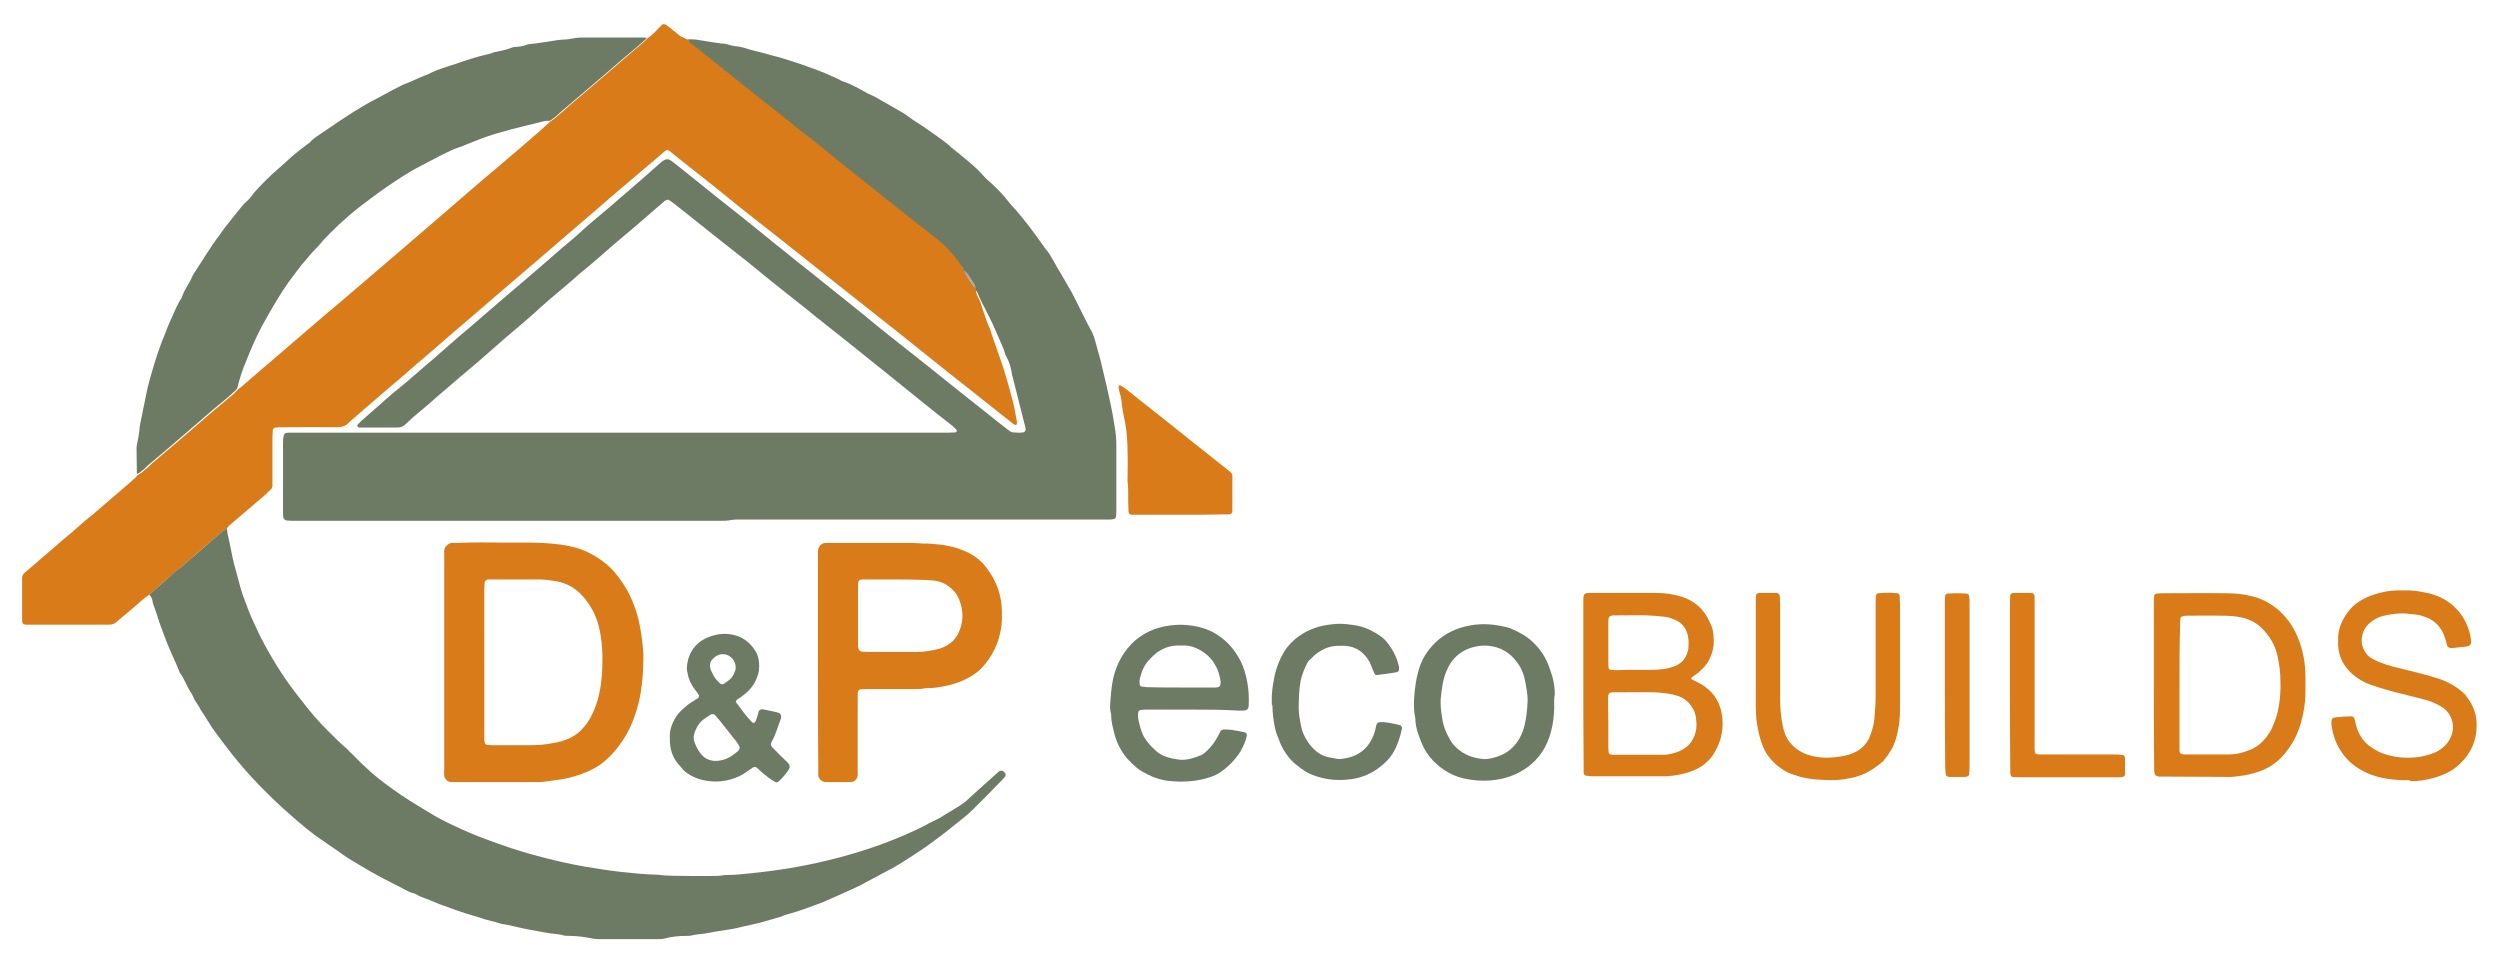 <?xml version="1.0" encoding="utf-8"?>
<!-- Generator: Adobe Illustrator 23.0.3, SVG Export Plug-In . SVG Version: 6.00 Build 0)  -->
<svg version="1.1" id="Layer_1" xmlns="http://www.w3.org/2000/svg" xmlns:xlink="http://www.w3.org/1999/xlink" x="0px" y="0px"
	 viewBox="0 0 780 300" style="enable-background:new 0 0 780 300;" xml:space="preserve">
<style type="text/css">
	.st0{fill:#6E7B64;}
	.st1{fill:#D87B18;}
	.st2{fill:#AAAAAA;}
</style>
<g>
	<path class="st0" d="M214.4,12.3c1.5-0.1,2.9,0,4.3,0.3c2.2,0.4,4.4,0.7,6.6,1c0.1,0,0.2,0,0.2,0c1.3,0,2.5,0.7,3.8,0.8
		c1.3,0.1,2.6,0.4,3.8,0.8c1.5,0.5,3,0.8,4.5,1.2c2.2,0.6,4.5,1.2,6.6,1.8c3.3,1,6.6,2.1,9.8,3.3c2.7,1,5.3,2.1,7.8,3.3
		c0.4,0.2,0.8,0.5,1.2,0.6c2.8,0.9,5.3,2.4,7.8,3.8c0.4,0.2,0.8,0.4,1.3,0.6c0.5,0.2,1,0.4,1.4,0.7c1.3,0.8,2.7,1.5,4,2.3
		c2,1.2,4.2,2.2,6.1,3.7c1.3,1,2.8,1.9,4.2,2.8c2,1.4,3.9,2.7,5.8,4.1c1.1,0.8,2.2,1.6,3.2,2.6c0.2,0.2,0.3,0.3,0.5,0.4
		c1.7,1.3,3.3,2.7,5,4.1c1.6,1.3,3.1,2.7,4.5,4.3c0.4,0.5,0.9,1,1.5,1.5c2.4,2.1,4.6,4.3,6.5,6.8c0.7,0.9,1.5,1.7,2.3,2.6
		c1.3,1.6,2.7,3.2,3.9,4.8c1.6,2.1,3.1,4.2,4.6,6.3c0.3,0.4,0.5,0.8,0.8,1.1c0.7,0.7,1.2,1.6,1.7,2.5c0.5,0.9,1.1,1.8,1.6,2.8
		c0.6,1.1,1.3,2.1,1.9,3.2c1.2,2.2,2.6,4.3,3.7,6.6c1.3,2.6,2.6,5.2,3.9,7.8c0.5,1,1.1,2,1.6,3c0.7,1.6,1.1,3.2,1.5,4.8
		c0.7,2.3,1.3,4.6,1.8,6.9c0.8,3.2,1.5,6.4,2.2,9.6c0.6,2.7,1.1,5.4,1.5,8.1c0.3,1.8,0.5,3.6,0.5,5.5c0,6.8,0,13.5,0,20.3
		c0,0.7,0,1.4-0.1,2.1c0,0.5-0.5,0.9-0.9,0.9c-0.3,0-0.6,0.1-0.9,0.1c-0.7,0-1.4,0-2.1,0c-36.8,0-73.7,0-110.5,0c-1.2,0-2.3,0-3.5,0
		c-0.6,0-1.2,0-1.8,0.1c-1.4,0.3-2.7,0.3-4.1,0.3c-44,0-88.1,0-132.1,0c-0.9,0-1.8,0-2.8-0.1c-0.6,0-1-0.5-1.1-1
		c-0.1-0.5-0.1-1.1-0.1-1.6c0-7.1,0-14.3,0-21.4c0-0.9,0-1.8,0.3-2.7c0.1-0.3,0.3-0.5,0.6-0.6c0.3-0.1,0.6-0.1,0.9-0.1
		c0.8,0,1.5,0,2.3,0c67.8,0,135.6,0,203.5,0c0.8,0,1.5-0.1,2.3-0.1c0.1,0,0.3-0.2,0.3-0.3c0-0.1,0-0.3,0-0.4
		c-0.4-0.4-0.8-0.9-1.3-1.3c-3.2-2.5-6.4-5-9.6-7.6c-3.5-2.8-6.9-5.6-10.4-8.4c-3.7-3-7.4-5.9-11.1-8.9c-3.9-3.1-7.8-6.2-11.7-9.3
		c-2.3-1.9-4.7-3.8-7-5.6c-1.8-1.4-3.6-2.9-5.4-4.3c-2.2-1.7-4.3-3.5-6.4-5.2c-1.6-1.3-3.2-2.6-4.9-3.9c-2.7-2.1-5.4-4.3-8.1-6.4
		c-3.6-2.9-7.2-5.7-10.8-8.6c-1-0.8-1.9-1.5-2.9-2.2c-0.4-0.3-0.9-0.2-1.3,0.1c-0.1,0-0.1,0.1-0.2,0.1c-0.9,0.8-1.9,1.6-2.8,2.4
		c-1.5,1.3-3,2.6-4.5,3.9c-1.7,1.5-3.5,3-5.3,4.5c-1.1,0.9-2.2,1.9-3.3,2.8c-1.6,1.4-3.1,2.7-4.7,4.1c-1.5,1.3-3,2.6-4.6,3.9
		c-0.3,0.2-0.6,0.5-0.9,0.7c-3.2,2.9-6.5,5.6-9.8,8.4c-1.6,1.4-3.2,2.8-4.8,4.3c-1,0.9-2.1,1.8-3.1,2.7c-1.8,1.5-3.5,3-5.3,4.5
		c-1.6,1.4-3.2,2.8-4.8,4.2c-1.6,1.4-3.1,2.7-4.7,4.1c-1.7,1.4-3.4,2.9-5.1,4.3c-1.9,1.6-3.7,3.2-5.6,4.8c-1.3,1.1-2.7,2.3-4,3.5
		c-1.7,1.4-3.4,2.9-5.1,4.3c-0.9,0.8-1.7,1.5-2.5,2.3c-0.7,0.7-1.5,1-2.5,1c-4,0-8,0-12,0c-0.1,0-0.2,0-0.2-0.1
		c-0.1-0.1-0.3-0.2-0.3-0.3c0-0.1,0-0.3,0-0.4c0.5-0.5,0.9-1,1.5-1.5c0.8-0.7,1.6-1.4,2.4-2.1c1.4-1.3,2.9-2.5,4.3-3.8
		c1.9-1.7,3.8-3.3,5.8-4.9c1.6-1.3,3.2-2.7,4.7-4c1.6-1.4,3.2-2.8,4.9-4.2c1.9-1.7,3.8-3.3,5.7-5c1.6-1.4,3.2-2.8,4.9-4.2
		c1.4-1.2,2.8-2.4,4.2-3.6c2-1.7,3.9-3.4,5.9-5.1c0.9-0.8,1.9-1.6,2.8-2.4c1.8-1.5,3.6-3.1,5.4-4.6c1.4-1.2,2.8-2.4,4.2-3.6
		c3.2-2.7,6.2-5.5,9.4-8.1c1.5-1.2,2.9-2.5,4.3-3.8c1.2-1.1,2.4-2.1,3.7-3.2c1.7-1.4,3.4-2.9,5.1-4.3c1.5-1.3,3-2.6,4.5-3.9
		c1.3-1.1,2.6-2.2,3.8-3.3c1-0.8,2-1.7,3-2.6c1.4-1.3,2.9-2.5,4.3-3.8c0.1-0.1,0.2-0.2,0.4-0.3c1.1-0.8,1.9-0.8,2.9,0
		c0.9,0.7,1.8,1.4,2.7,2.1c4.1,3.3,8.1,6.5,12.2,9.8c2.5,2,5.1,4,7.6,6c2.1,1.7,4.2,3.4,6.3,5.1c0.8,0.6,1.6,1.3,2.3,1.9
		c2,1.6,4,3.1,5.9,4.7c3.1,2.6,6.4,5,9.5,7.6c3,2.4,6,4.8,9,7.2c2.9,2.3,5.7,4.6,8.6,7c1.5,1.2,3,2.4,4.5,3.6
		c2.7,2.1,5.4,4.3,8.1,6.4c2.5,2,4.9,3.9,7.4,5.9c2.2,1.7,4.3,3.5,6.5,5.2c2.5,2,5,4,7.6,6c2.1,1.7,4.2,3.4,6.3,5
		c0.3,0.2,0.6,0.5,0.9,0.7c0.3,0.2,0.7,0.4,1.1,0.4c1.1,0.1,2.1,0.2,3.2,0c0.4-0.1,0.8-0.6,0.7-1c-0.1-0.6-0.2-1.2-0.4-1.8
		c-1.2-4.8-2.4-9.5-3.6-14.3c-0.1-0.4-0.3-0.9-0.3-1.3c-0.3-1.9-0.8-3.7-1.8-5.4c-0.1-0.1-0.1-0.3-0.2-0.4c-0.5-2-1.5-3.8-2.3-5.8
		c-1-2.4-2.1-4.8-3.3-7.1c-1.1-2.1-2.2-4.2-3.1-6.4c-0.2-0.5-0.6-0.9-1.1-1.1c0,0,0,0,0,0c0-0.8-0.2-1.5-0.7-2.1
		c-0.4-0.5-0.7-1-1-1.5c-0.5-0.9-1.1-1.6-1.9-2.3c-0.1-0.1-0.2-0.2-0.2-0.3c-0.2-0.3-0.4-0.6-0.6-1c-0.1-0.2-0.3-0.3-0.4-0.5
		c0,0,0,0,0,0c-0.2-0.3-0.3-0.6-0.5-0.9l0,0c-1.2-1.6-2.5-3.1-3.9-4.5c-0.7-0.7-1.4-1.4-2.2-2c-4.6-3.6-9.1-7.2-13.7-10.8
		c-3.9-3.1-7.8-6.2-11.7-9.3c-3.7-3-7.5-5.9-11.1-9c-0.4-0.4-0.8-0.7-1.3-1c-2.2-1.7-4.3-3.4-6.5-5.1c-3.5-2.8-7-5.5-10.4-8.3
		c-2.5-2-5-4-7.6-6c-2.9-2.3-5.7-4.6-8.6-6.9c-2.3-1.8-4.6-3.6-6.8-5.4C215,13,214.7,12.6,214.4,12.3z"/>
	<path class="st1" d="M214.4,12.3c0.3,0.3,0.6,0.7,0.9,1c2.3,1.8,4.6,3.6,6.8,5.4c2.9,2.3,5.7,4.6,8.6,6.9c2.5,2,5,4,7.6,6
		c3.5,2.8,7,5.5,10.4,8.3c2.2,1.7,4.3,3.4,6.5,5.1c0.4,0.3,0.9,0.6,1.3,1c3.6,3.1,7.4,6,11.1,9c3.9,3.1,7.8,6.2,11.7,9.3
		c4.6,3.6,9.1,7.2,13.7,10.8c0.8,0.6,1.5,1.3,2.2,2c1.4,1.5,2.7,2.9,3.9,4.5c0,0,0,0,0,0c0.2,0.3,0.3,0.6,0.5,0.9c0,0,0,0,0,0
		c0.1,0.2,0.3,0.3,0.4,0.5c0,0.4,0.2,0.8,0.6,1c0,0.1,0.1,0.2,0.2,0.3c0,0.1,0,0.3,0.1,0.4c0.4,1,2.6,4.3,3.5,5.5c0,0,0,0,0,0
		c0.1,1.1,0.5,2.1,1,3c0.4,0.7,0.6,1.4,0.8,2.1c0.8,2.2,1.4,4.5,2.4,6.7c0.4,0.8,0.6,1.7,0.9,2.6c1.6,4.6,3.3,9.1,4.6,13.7
		c0.8,3,1.8,6,2.4,9.1c0.3,1.4,0.5,2.9,0.8,4.3c0,0.2,0,0.5-0.1,0.7c0,0.1-0.3,0.2-0.4,0.2c-0.2-0.1-0.4-0.2-0.6-0.3
		c-2.2-1.8-4.5-3.5-6.7-5.3c-4.6-3.7-9.2-7.3-13.9-11c-5.3-4.3-10.7-8.5-16-12.8c-6.2-4.9-12.4-9.8-18.6-14.7
		c-5.2-4.1-10.3-8.2-15.5-12.3c-4.7-3.7-9.4-7.4-14.1-11.1c-3.1-2.5-6.2-5-9.3-7.5c-3.5-2.8-7-5.5-10.5-8.3
		c-0.9-0.7-1.8-1.5-2.7-2.2c-0.5-0.4-1-0.3-1.5,0.1c-2.2,1.9-4.4,3.8-6.7,5.7c-2.9,2.4-5.7,4.9-8.6,7.3c-1.3,1.1-2.6,2.2-3.8,3.3
		c-4.2,3.6-8.4,7.2-12.6,10.8c-2.9,2.5-5.8,5-8.7,7.5c-3.7,3.1-7.3,6.3-11,9.4c-2.7,2.3-5.3,4.6-8,6.9c-4.1,3.5-8.2,7-12.2,10.5
		c-3.7,3.1-7.3,6.3-11,9.5c-2.3,1.9-4.6,3.9-6.8,5.8c-3,2.5-5.9,5.1-8.9,7.7c-0.1,0.1-0.2,0.2-0.3,0.3c-1,1.1-2.3,1.4-3.7,1.4
		c-5.6-0.1-11.2,0-16.8,0c-0.8,0-1.5,0-2.3,0.1c-0.5,0-0.9,0.4-0.9,0.9c0,0.7-0.1,1.4-0.1,2.1c0,4.5,0,9.1,0,13.6c0,0.5,0,1.1,0,1.6
		c0,0.4-0.2,0.8-0.4,1c-0.7,0.6-1.3,1.3-2,1.9c-3.4,2.9-6.9,5.9-10.3,8.8c-0.6,0.5-1.2,1-1.6,1.7c-0.9,0.6-1.8,1.2-2.6,1.9
		c-3.8,3.2-7.5,6.5-11.3,9.8c-1.5,1.2-2.9,2.5-4.4,3.7c-2,1.7-3.9,3.4-5.9,5.2c-1.6,1-2.9,2.3-4.3,3.5c-1.9,1.6-3.9,3.3-5.8,4.9
		c-0.7,0.6-1.4,0.9-2.3,0.9c-8.4,0-16.9,0-25.3,0c-0.2,0-0.5,0-0.7,0c-0.9-0.1-1.2-0.4-1.2-1.3c0-0.4,0-0.8,0-1.1
		c0-3.8,0-7.5,0-11.3c0-0.3,0-0.6,0-0.9c0-0.7,0.3-1.2,0.8-1.6c0.2-0.2,0.5-0.4,0.7-0.6c3.1-2.7,6.3-5.4,9.4-8.1
		c1.1-1,2.2-1.9,3.3-2.8c2.7-2.2,5.1-4.6,7.9-6.7c0.3-0.2,0.6-0.5,0.9-0.8c2.8-2.4,5.6-4.8,8.4-7.2c1.4-1.2,2.8-2.4,4.1-3.6
		c0.2-0.2,0.4-0.5,0.5-0.7c0.9-0.3,1.5-1,2.3-1.6c0.8-0.6,1.5-1.3,2.2-2c2.9-2.4,5.7-4.9,8.6-7.3c3.6-3.1,7.2-6.2,10.8-9.3
		c1.4-1.2,2.8-2.3,4.2-3.5c1.1-1,2.3-1.8,3.2-3c0.4-0.3,0.8-0.5,1.1-0.8c2.2-1.9,4.4-3.8,6.6-5.7c5.4-4.6,10.8-9.3,16.2-13.9
		c2.8-2.4,5.7-4.9,8.6-7.3c3.7-3.1,7.3-6.3,11-9.4c2.6-2.2,5.1-4.4,7.7-6.6c3.8-3.3,7.7-6.6,11.5-9.9c2.9-2.5,5.8-5,8.7-7.5
		c3.1-2.7,6.3-5.4,9.4-8c4.5-3.8,9-7.7,13.4-11.5c1.1-1,2.2-2,3.2-2.9c0.5-0.4,1-0.7,1.5-1.1c1.6-1.3,3.1-2.7,4.7-4.1
		c3.5-3,7.1-6,10.7-9.1c2.2-1.9,4.4-3.8,6.6-5.7c2-1.7,4.1-3.5,6.1-5.2c0.2-0.2,0.4-0.5,0.6-0.7c1.4-0.9,2.6-2.1,3.7-3.3
		c0.4-0.4,0.7-0.8,1.1-1.1c0.2-0.2,0.6-0.2,0.9-0.1c0.3,0.1,0.5,0.3,0.8,0.5c1.4,1.1,2.8,2.2,4.1,3.3
		C213.1,11.5,213.6,12,214.4,12.3z"/>
	<path class="st0" d="M46.6,185.5c2-1.7,3.9-3.5,5.9-5.2c1.4-1.3,2.9-2.5,4.4-3.7c3.8-3.3,7.5-6.5,11.3-9.8c0.8-0.7,1.7-1.3,2.6-1.9
		c0.1,1.5,0.5,2.9,0.8,4.3c0.6,3.1,1.2,6.2,2.1,9.2c0.7,2.4,1.2,4.8,2,7.1c1.1,3,2.2,6.1,3.6,9c0.9,1.8,1.6,3.6,2.6,5.4
		c1.8,3.4,3.7,6.7,5.8,9.9c2,3.1,4.2,6,6.5,8.9c2.6,3.4,5.4,6.7,8.5,9.7c1.8,1.8,3.6,3.6,5.5,5.2c0.5,0.4,0.8,0.9,1.3,1.3
		c1,1,2.1,2.1,3.1,3.1c0.5,0.5,1,0.9,1.5,1.4c2.5,2.4,5.2,4.5,8,6.5c3.8,2.8,7.8,5.2,11.8,7.6c2.4,1.5,4.9,2.8,7.5,4
		c3.4,1.6,6.8,3.1,10.4,4.4c5,1.9,10.1,3.6,15.3,5c5.1,1.4,10.3,2.6,15.5,3.5c3.6,0.6,7.3,1.2,10.9,1.6c3.7,0.4,7.5,0.8,11.2,0.9
		c0.2,0,0.3,0,0.5,0c3.4,0.5,6.9,0.3,10.3,0.4c2.1,0,4.1,0,6.2,0c1.3,0,2.6,0,3.9-0.2c0.3-0.1,0.6-0.1,0.9-0.1
		c2.8,0,5.5-0.3,8.3-0.6c0.9-0.1,1.8-0.2,2.7-0.3c7.9-0.9,15.6-2.3,23.3-4.3c7.4-1.9,14.6-4.3,21.5-7.3c2.5-1.1,5-2.2,7.5-3.6
		c0.4-0.2,0.8-0.4,1.2-0.6c1.3-0.6,2.6-1.3,3.8-2.1c1.7-1,3.3-2,4.9-3c0.9-0.6,1.7-1.2,2.5-2c2.9-2.7,5.9-5.3,8.9-8
		c0.1-0.1,0.2-0.2,0.3-0.3c0.8-0.7,1.5-0.6,2.2,0.3c0.2,0.3,0.2,0.8,0,1.1c-0.3,0.3-0.6,0.7-0.9,1c-3.1,3.2-6.2,6.4-9.4,9.5
		c-0.8,0.8-1.7,1.6-2.6,2.3c-1.7,1.3-3.3,2.7-5,4c-0.7,0.6-1.5,1.1-2.2,1.7c-2.2,1.7-4.4,3.3-6.7,4.8c-1.2,0.8-2.4,1.6-3.7,2.4
		c-1.2,0.8-2.4,1.6-3.7,2.3c-0.6,0.4-1.2,0.7-1.8,1c-2.4,1.3-4.9,2.6-7.3,3.9c-2.1,1.2-4.4,2.2-6.6,3.2c-1.9,0.9-3.9,1.7-5.9,2.6
		c-0.3,0.1-0.6,0.3-0.8,0.4c-3.7,1.3-7.3,2.8-11.1,3.8c-0.9,0.2-1.7,0.6-2.6,0.9c-1.2,0.4-2.5,0.7-3.8,1.1c-3.1,1-6.3,1.5-9.4,2.3
		c-0.9,0.2-1.8,0.4-2.7,0.5c-2.6,0.4-5.1,0.8-7.7,1.3c-1.4,0.2-2.7,0.2-4.1,0.6c-0.4,0.1-0.9,0.1-1.4,0.1c-2.3,0-4.6,0.2-6.8,0.8
		c-0.7,0.2-1.4,0.2-2.1,0.2c-6.2,0-12.4,0-18.6,0c-0.8,0-1.7-0.1-2.5-0.3c-2.1-0.4-4.2-0.7-6.4-0.7c-0.8,0-1.7,0-2.5-0.3
		c-0.4-0.1-0.8-0.2-1.1-0.2c-3.3-0.3-6.5-1-9.8-1.6c-2.7-0.5-5.4-1.3-8.1-1.7c-2.3-0.8-4.6-1.1-6.9-2c-0.6-0.2-1.3-0.4-2-0.6
		c-3-0.8-6-2-8.9-3c-0.9-0.3-1.9-0.7-2.8-1.1c-1.9-0.9-4.1-1.4-5.9-2.5c-0.3-0.2-0.7-0.3-1.1-0.4c-0.9-0.2-1.7-0.7-2.5-1.1
		c-1.1-0.6-2.2-1.2-3.3-1.7c-4.9-2.4-9.6-5.2-14.2-8c-1.2-0.8-2.4-1.6-3.6-2.5c-1.5-1-3-2.1-4.5-3.1c-3.5-2.3-6.6-5-9.7-7.7
		c-3.6-3.1-7-6.4-10.3-9.8c-2.9-3-5.7-6.2-8.3-9.5c-2-2.5-3.9-5.1-5.8-7.7c-0.4-0.5-0.8-1.2-1.1-1.7c-0.4-0.6-0.8-1.3-1.2-1.9
		c-0.5-0.8-1-1.6-1.5-2.3c-0.4-0.7-0.8-1.5-1.3-2.2c-0.5-0.7-0.9-1.4-1.2-2.2c-0.1-0.2-0.2-0.4-0.3-0.6c-0.9-1.2-1.4-2.5-2.1-3.8
		c-0.5-0.9-0.8-1.8-1.5-2.6c-0.2-0.2-0.3-0.5-0.4-0.8c-1.2-3.1-2.7-6-3.9-9.1c-1.1-2.9-2.2-5.7-3.1-8.7c-0.3-0.9-0.6-1.7-0.9-2.6
		c-0.2-0.5-0.4-1-0.4-1.5C47.4,186.6,47,186,46.6,185.5z"/>
	<path class="st0" d="M201.8,11.8c-0.2,0.2-0.4,0.5-0.6,0.7c-2,1.8-4,3.5-6.1,5.2c-2.2,1.9-4.4,3.8-6.6,5.7c-3.5,3-7.1,6-10.7,9.1
		c-1.6,1.3-3.1,2.7-4.7,4.1c-0.5,0.4-1,0.7-1.5,1.1c-1-0.1-2,0.1-3,0.4c-3,0.7-6,1.5-8.9,2.2c-1.8,0.5-3.6,1-5.3,1.5
		c-3.3,1-6.5,2.3-9.7,3.6c-0.4,0.2-0.8,0.4-1.3,0.5c-1.9,0.6-3.7,1.5-5.5,2.4c-2.2,1.1-4.3,2.3-6.5,3.4c-4,2-7.6,4.5-11.3,7
		c-2.9,2-5.7,4.2-8.5,6.3c-0.8,0.6-1.5,1.3-2.3,1.9c-1.2,1.1-2.4,2.1-3.6,3.2c-2,2-4.1,3.9-5.9,6.1c-0.3,0.4-0.6,0.7-0.9,1
		c-1.7,1.6-3.1,3.6-4.7,5.3c-2.8,3.6-5.5,7.2-7.8,11.1c-1.6,2.7-3.2,5.4-4.7,8.2c-1.9,3.6-3.5,7.3-5,11.1c-0.5,1.2-1,2.4-1.4,3.7
		c-0.5,1.5-0.9,3.1-1.3,4.6c-0.9,1.1-2.1,2-3.2,3c-1.4,1.2-2.8,2.3-4.2,3.5c-3.6,3.1-7.2,6.2-10.8,9.3c-2.8,2.4-5.7,4.9-8.6,7.3
		c-0.8,0.6-1.5,1.3-2.2,2c-0.7,0.6-1.4,1.2-2.3,1.6c0-2.7-0.1-5.4-0.1-8.1c0-0.7,0.2-1.4,0.3-2c0.2-1,0.4-1.9,0.5-2.9
		c0.1-1.3,0.3-2.6,0.6-3.9c0.5-2.5,1-5,1.5-7.4c0.7-3.7,1.8-7.3,2.9-10.9c0.2-0.7,0.5-1.5,0.7-2.2c0.7-1.9,1.3-3.8,2.1-5.6
		c0.6-1.5,1.1-3,1.8-4.5c1.2-2.5,2.1-5.1,3.6-7.4c0.1-0.1,0.2-0.3,0.2-0.4c0.7-2.3,2.3-4.1,3.2-6.4c0.1-0.1,0.1-0.3,0.2-0.4
		c2.8-4.2,5.3-8.6,8.4-12.6c0.5-0.7,0.9-1.4,1.5-2.1c1.4-1.7,2.7-3.5,4.1-5.2c1-1.2,1.9-2.4,3.1-3.4c0.7-0.6,1.3-1.5,1.9-2.3
		c2.2-2.5,4.6-4.9,7.2-7.2c0.5-0.4,0.9-0.8,1.4-1.2c1.1-1,2.3-2.1,3.4-3.1c1.5-1.3,3.1-2.5,4.7-3.7c0.2-0.2,0.5-0.3,0.7-0.5
		c1.1-1.3,2.5-2.1,3.8-3c2-1.3,3.9-2.7,5.9-4c2.7-1.8,5.4-3.5,8.2-5.1c1.7-1,3.4-1.8,5-2.7c1.9-1.1,3.9-2.1,5.9-3.1
		c0.2-0.1,0.4-0.2,0.6-0.3c1.6-0.5,3.1-1.3,4.7-2c1.4-0.6,2.9-1.1,4.2-1.8c1.7-0.8,3.4-1.3,5.2-1.9c0.4-0.2,0.9-0.3,1.3-0.4
		c2.1-0.8,4.2-1.4,6.3-2.1c0.9-0.3,1.9-0.5,2.9-0.8c1.1-0.3,2.3-0.5,3.3-0.9c0.2-0.1,0.4-0.2,0.7-0.2c1.8-0.3,3.6-0.8,5.3-1.4
		c0.5-0.2,1.1-0.2,1.6-0.2c0.9-0.1,1.8-0.2,2.7-0.6c0.5-0.2,1-0.3,1.6-0.3c2.8-0.3,5.5-0.8,8.2-1.2c1.4-0.2,2.8-0.1,4.1-0.4
		c1.4-0.3,2.7-0.4,4.1-0.4c5.7,0,11.4,0,17,0C200.3,11.7,201.1,11.7,201.8,11.8z"/>
	<path class="st1" d="M156.5,169.3c2.9,0,5.8,0,8.7,0c3.2,0,6.4,0.2,9.6,0.6c3,0.4,5.9,1.1,8.6,2.4c3.2,1.6,6.1,3.6,8.4,6.3
		c1.4,1.7,2.7,3.5,3.8,5.4c1.2,2.1,2.1,4.4,2.9,6.8c1.1,3.4,1.6,6.8,2,10.4c0.2,2,0.3,4,0.2,6c-0.1,4.1-0.5,8.3-1.5,12.3
		c-1.1,4.2-2.6,8.2-5.1,11.8c-1.9,2.8-4.1,5.3-6.9,7.3c-1.2,0.9-2.5,1.5-3.8,2.1c-2.5,1.1-5.2,1.9-7.9,2.4c-1.9,0.3-3.8,0.5-5.7,0.8
		c-0.5,0.1-1.1,0.1-1.6,0.1c-8.7,0-17.3,0-26,0c-0.5,0-1.1,0-1.6,0c-1-0.1-1.9-1-2-2c-0.1-0.7,0-1.4,0-2.1c0-10,0-19.9,0-29.9
		c0-12,0-24.1,0-36.1c0-0.7,0-1.4,0-2.1c0-1.1,1.3-2.4,2.4-2.4c0.5,0,1.1,0,1.6,0C147.3,169.2,151.9,169.2,156.5,169.3
		C156.5,169.2,156.5,169.3,156.5,169.3z M151.1,206.7C151.1,206.7,151.1,206.7,151.1,206.7c0,7.1,0,14.1,0,21.2c0,0.8,0,1.7,0,2.5
		c0,0.4,0,0.8,0.1,1.1c0,0.5,0.4,0.9,0.8,0.9c0.4,0,0.8,0.1,1.1,0.1c4,0,8,0,12,0c2.2,0,4.4-0.1,6.6-0.5c1.7-0.3,3.3-0.6,4.9-1.2
		c1.8-0.7,3.5-1.7,4.8-3.1c1.2-1.2,2.2-2.6,3-4.1c1.1-2.2,2-4.5,2.5-6.9c0.6-2.6,0.9-5.3,1-8c0.2-4.4,0-8.7-1-13
		c-0.9-3.7-2.6-6.9-5.1-9.7c-2.1-2.4-4.8-4-8-4.6c-2.2-0.4-4.4-0.7-6.6-0.6c-4.4,0-8.9,0-13.3,0c-0.5,0-1.1,0-1.6,0
		c-0.6,0-1,0.4-1.1,1c0,0.8-0.1,1.5-0.1,2.3C151.1,191.6,151.1,199.1,151.1,206.7z"/>
	<path class="st1" d="M255.2,206.6c0-10.8,0-21.6,0-32.4c0-0.8,0-1.5,0-2.3c0-0.7,0.3-1.3,0.8-1.8c0.5-0.5,1-0.7,1.6-0.7
		c0.5,0,1.1,0,1.6,0c8.5,0,17,0,25.5,0c0.7,0,1.4,0.1,2.1,0.1c0.5,0,0.9,0.1,1.4,0.1c1.7-0.1,3.4,0.2,5,0.3c3.4,0.4,6.6,1.3,9.6,2.9
		c1.8,1,3.4,2.3,4.7,4c3.4,4.2,5.1,9,5.1,14.4c0,1.5,0,2.9-0.2,4.4c-0.7,4.9-2.7,9.1-6,12.7c-1,1.1-2.2,1.9-3.4,2.7
		c-2.2,1.3-4.5,2.2-7,2.8c-2.2,0.5-4.4,0.9-6.6,0.9c-0.4,0-0.8,0-1.1,0.1c-1,0.2-2,0.2-3,0.2c-5,0-10,0-15,0c-2.7,0-2.7,0-2.7,2.6
		c0,7.3,0,14.6,0,21.9c0,0.8,0,1.5,0,2.3c0,1.1-0.9,2.2-2.2,2.2c-0.7,0-1.4,0-2.1,0c-1.9,0-3.8,0-5.7,0c-0.7,0-1.3-0.3-1.8-0.9
		c-0.3-0.4-0.5-0.8-0.5-1.2c0-0.8,0-1.7,0-2.5C255.2,228.3,255.2,217.5,255.2,206.6z M279.4,180.8
		C279.4,180.8,279.4,180.8,279.4,180.8c-2.9,0-5.8,0-8.7,0c-0.5,0-0.9,0-1.4,0c-1.3,0-1.5,0.3-1.6,1.7c0,0.2,0,0.5,0,0.7
		c0,6,0,12,0,17.9c0,0.4,0,0.8,0.1,1.1c0.1,0.6,0.4,1,1,1.1c0.7,0,1.4,0.1,2.1,0.1c5.1,0,10.1,0,15.2,0c2.4,0,4.7-0.4,7-1
		c0.4-0.1,0.9-0.3,1.3-0.5c2-0.9,3.5-2.2,4.5-4.1c1.8-3.6,1.8-7.2,0.3-10.9c-0.4-0.9-0.9-1.8-1.6-2.5c-1.8-2-4-3.1-6.6-3.3
		c-1.3-0.1-2.6-0.2-3.9-0.2C284.4,180.8,281.9,180.8,279.4,180.8z"/>
	<path class="st1" d="M494,213.3c0-8.4,0-16.9,0-25.3c0-3,0-3,2.9-3c6.6,0,13.2,0,19.8,0c2.8,0,5.5,0.4,8.1,1.2
		c3.5,1.2,6.2,3.3,8,6.6c0.4,0.8,0.8,1.6,1.2,2.5c0.6,1.5,0.6,3.1,0.7,4.7c0,1.7-0.3,3.3-1,4.9c-0.5,1.4-1.4,2.6-2.4,3.6
		c-0.8,0.8-1.6,1.6-2.6,2.2c-0.3,0.2-0.6,0.5-0.9,0.7c-0.2,0.1-0.1,0.5,0.1,0.6c1,0.5,2.1,1,3.1,1.6c3.2,2,5.3,4.8,6.1,8.6
		c0.9,4.6,0.1,8.9-2.3,12.8c-1.7,2.8-4.3,4.7-7.5,5.8c-3.1,1-6.2,1.5-9.5,1.4c-6.9,0-13.8,0-20.7,0c-0.8,0-1.5-0.1-2.3-0.2
		c-0.3,0-0.5-0.3-0.6-0.6c-0.1-0.2-0.1-0.4-0.1-0.7c0-0.7,0-1.4,0-2.1C494,230.3,494,221.8,494,213.3C494,213.3,494,213.3,494,213.3
		z M501.8,225.8C501.8,225.8,501.8,225.8,501.8,225.8c0,2.5,0,4.9,0,7.4c0,0.5,0.1,1.1,0.1,1.6c0,0.2,0.4,0.6,0.6,0.6
		c0.3,0,0.6,0.1,0.9,0.1c5.1,0,10.3,0,15.4,0c1.5,0,2.9-0.3,4.3-0.8c1.4-0.5,2.8-1.2,3.9-2.4c1.5-1.7,2.3-3.8,2.3-6.1
		c0-0.5,0-1.1-0.1-1.6c-0.1-3.4-2.7-6.6-5.8-7.5c-1-0.3-2.1-0.6-3.1-0.7c-1.5-0.2-3-0.4-4.6-0.4c-4.1-0.1-8.1,0-12.2,0
		c-1.5,0-1.7,0.3-1.8,1.8C501.7,220.4,501.8,223.1,501.8,225.8z M510.6,209c1.5,0,3.1,0,4.6,0c1.1,0,2.3-0.1,3.4-0.2
		c1.3-0.1,2.6-0.5,3.8-0.9c2-0.8,3.3-2.1,4-4.1c0.2-0.6,0.4-1.2,0.4-1.8c0-0.8,0.1-1.7,0-2.5c-0.3-3-1.7-5.2-4.6-6.3
		c-1-0.4-2-0.7-3.1-0.8c-1.7-0.2-3.4-0.3-5-0.4c-3.4-0.1-6.9,0-10.4,0c-0.3,0-0.6,0-0.9,0.1c-0.5,0-0.9,0.4-0.9,0.9
		c0,0.2-0.1,0.5-0.1,0.7c0,4.6,0,9.2,0,13.8c0,0.3,0.1,0.6,0.1,0.9c0,0.3,0.4,0.6,0.6,0.6c0.5,0,1.1,0.1,1.6,0.1
		C506.3,209,508.4,209,510.6,209z"/>
	<path class="st1" d="M672,213.5c0-8.4,0-16.7,0-25.1c0-0.8,0-1.7,0.1-2.5c0-0.3,0.4-0.7,0.8-0.7c0.5,0,1.1-0.1,1.6-0.1
		c6.7,0,13.5-0.1,20.2,0c2.8,0,5.5,0.3,8.2,1c3.2,0.8,5.9,2.4,8.4,4.6c2.7,2.5,4.6,5.5,5.9,8.9c1.4,3.7,2.1,7.5,2.1,11.5
		c0,1.7,0,3.4,0,5.1c0,3.2-0.6,6.3-1.4,9.3c-0.5,1.7-1.1,3.3-1.9,4.9c-1.1,2.1-2.5,4.1-4.1,5.8c-2.4,2.5-5.3,4.1-8.6,5
		c-2,0.6-4,0.9-6.1,1.1c-0.4,0-0.8,0.1-1.1,0.1c-6.6,0-13.2-0.1-19.8-0.1c-0.8,0-1.7,0-2.5,0c-0.3,0-0.6-0.1-0.9-0.2
		c-0.3-0.1-0.5-0.3-0.6-0.6c-0.3-0.8-0.2-1.7-0.2-2.5C672,230.5,672,222,672,213.5z M680,213.6C680,213.6,680,213.6,680,213.6
		c0,6.1,0,12.1,0,18.2c0,0.8,0,1.5,0,2.3c0,0.2,0,0.5,0.1,0.7c0.1,0.2,0.3,0.4,0.5,0.4c0.3,0.1,0.6,0.2,0.9,0.2c4.6,0,9.2,0,13.8,0
		c1.8,0,3.5-0.3,5.2-0.9c1.6-0.5,3.2-1.2,4.5-2.3c1.5-1.3,2.8-2.9,3.7-4.7c1.1-2.3,1.9-4.7,2.3-7.2c0.4-2.5,0.6-5,0.5-7.6
		c0-2.7-0.3-5.3-0.9-8c-0.8-3.6-2.6-6.5-5.2-9c-1.7-1.5-3.6-2.5-5.8-3c-2.2-0.5-4.4-0.6-6.6-0.6c-3.7-0.1-7.4,0-11,0
		c-0.4,0-0.8,0.1-1.1,0.2c-0.3,0.1-0.6,0.3-0.6,0.6c-0.1,0.7-0.1,1.4-0.1,2.1C680,201.2,680,207.4,680,213.6z"/>
	<path class="st1" d="M750.9,243.4c-1.5,0.1-3.4-0.1-5.3-0.3c-3.8-0.5-7.5-1.7-10.7-4c-2.3-1.6-3.9-3.6-5.3-6
		c-1.1-2-1.7-4.1-2.1-6.3c-0.1-0.5-0.1-0.9-0.1-1.4c0-1.1,0.3-1.5,1.4-1.6c1.6-0.2,3.2-0.3,4.8-0.3c0.5,0,0.9,0.3,1,0.8
		c0.2,0.7,0.3,1.3,0.5,2c0.3,1.1,0.7,2.2,1.3,3.2c0.9,1.6,2.2,2.9,3.8,3.9c1.2,0.8,2.5,1.5,3.9,1.9c2.2,0.7,4.4,1.1,6.8,1.1
		c1.8,0,3.5-0.1,5.3-0.5c1.5-0.4,3-0.8,4.3-1.5c2.3-1.3,3.9-3.2,4.6-5.7c0.4-1.5,0.3-2.9-0.2-4.3c-0.5-1.5-1.4-2.7-2.7-3.6
		c-1-0.7-2.1-1.2-3.2-1.7c-0.8-0.3-1.6-0.6-2.4-0.8c-2.4-0.6-4.7-1.2-7.1-1.8c-3.3-0.8-6.5-1.7-9.7-2.8c-2.3-0.8-4.3-2-6.1-3.6
		c-2.5-2.3-4-5.2-4.2-8.7c0-0.6,0-1.2,0-1.8c-0.1-3.5,1.3-6.4,3.4-9.1c1.5-1.9,3.5-3.2,5.7-4.2c3.1-1.3,6.4-2.1,9.8-2.1
		c0.6,0,1.2,0,1.8,0c2.4-0.1,4.7,0.3,7.1,0.8c3.6,0.8,6.8,2.4,9.3,5.2c0.6,0.6,1.1,1.2,1.6,2c1.6,2.5,2.6,5.2,2.8,8.2
		c0,0.5-0.3,0.9-0.7,1.1c-0.2,0.1-0.4,0.1-0.7,0.2c-1.5,0.2-3,0.3-4.6,0.5c-0.2,0-0.5,0-0.7-0.1c-0.3-0.1-0.6-0.2-0.7-0.5
		c-0.2-0.4-0.3-0.9-0.4-1.3c-0.2-0.7-0.4-1.5-0.7-2.2c-1-2.5-2.8-4.4-5.3-5.4c-1.2-0.5-2.5-0.9-3.8-1c-1-0.1-2-0.2-3-0.3
		c-2.2-0.1-4.4,0.2-6.6,0.7c-1.5,0.3-2.9,1-4.1,2c-1.6,1.2-2.5,2.8-2.8,4.8c-0.4,2.7,1.1,5.5,3.2,6.6c0.7,0.4,1.5,0.8,2.3,1.1
		c2.4,1,5,1.6,7.5,2.2c3.7,0.9,7.4,1.8,11.1,3c2.5,0.8,4.8,2.1,6.8,3.7c0.7,0.6,1.4,1.2,1.9,2c1.9,2.5,3,5.3,3,8.5
		c0.1,5.6-2.3,10.1-6.6,13.5c-1.9,1.5-4.1,2.4-6.4,3.1c-2.5,0.7-5.1,1.2-7.7,1.1C752,243.4,751.6,243.4,750.9,243.4z"/>
	<path class="st0" d="M372.1,221.4c-4.7,0-9.4,0-14,0c-0.7,0-1.4,0-2.1,0.1c-0.5,0-0.9,0.4-0.9,0.9c0,0.5-0.1,1.1,0,1.6
		c0.3,1.9,0.8,3.7,1.6,5.5c0.4,0.8,0.9,1.4,1.4,2.1c0.8,1,1.7,1.9,2.7,2.8c1.5,1.3,3.3,1.9,5.2,2.3c0.2,0,0.5,0,0.7,0.1
		c2.8,0.7,5.3-0.1,7.8-1.1c0.7-0.2,1.2-0.7,1.7-1.1c1.7-1.5,3-3.3,4-5.3c0.2-0.3,0.3-0.7,0.5-1c0.2-0.4,0.6-0.7,1.1-0.7
		c0.8,0,1.5,0,2.3,0.1c1.4,0.2,2.9,0.5,4.3,0.8c0.4,0.1,0.6,0.5,0.6,0.9c-0.3,1.9-1.1,3.5-2,5.1c-1.6,2.5-3.7,4.7-6.2,6.4
		c-1,0.7-2.1,1.2-3.3,1.6c-4,1.3-8.1,1.6-12.3,1.2c-2.5-0.2-4.8-0.9-7-2c-1.3-0.7-2.6-1.3-3.7-2.3c-1-0.9-1.9-1.7-2.8-2.7
		c-2-2.4-3.4-5.1-4.1-8.1c-0.4-1.7-0.9-3.4-0.9-5.2c0-0.3,0-0.6-0.1-0.9c-0.3-1.1-0.3-2.1-0.2-3.2c0.2-2.7,0.4-5.4,1-8
		c1.1-4.5,3.3-8.4,6.8-11.5c2.7-2.3,5.8-3.7,9.3-4.4c2.2-0.4,4.4-0.6,6.6-0.4c3.5,0.3,6.7,1.1,9.8,3.1c3.2,2.1,5.5,4.9,7.2,8.2
		c1,2,1.6,4.2,2,6.3c0.5,2.5,0.6,5,0.5,7.5c0,0.3-0.1,0.6-0.2,0.9c-0.1,0.2-0.3,0.4-0.5,0.5c-0.2,0.1-0.4,0.1-0.7,0.2
		c-0.7,0-1.4,0-2.1,0C381.4,221.4,376.8,221.4,372.1,221.4C372.1,221.4,372.1,221.4,372.1,221.4z M368.1,214.5c2.5,0,4.9,0,7.4,0
		c1.2,0,2.5,0,3.7,0c0.4,0,0.8-0.1,1.1-0.2c0.2-0.1,0.4-0.3,0.4-0.5c0.1-0.4,0.2-0.9,0.1-1.4c-0.3-1.7-0.7-3.3-1.6-4.8
		c-0.9-1.7-2.1-3-3.7-4.1c-1.9-1.3-4-2.2-6.4-2.1c-0.6,0-1.2,0-1.8,0c-2.8,0.1-5.2,1.1-7.3,3c-0.4,0.4-0.9,0.9-1.3,1.3
		c-1.6,1.6-2.5,3.7-3,5.8c-0.2,0.7-0.2,1.4-0.1,2.1c0,0.2,0.3,0.6,0.6,0.6c0.6,0.1,1.2,0.1,1.8,0.2
		C361.3,214.5,364.7,214.5,368.1,214.5z"/>
	<path class="st1" d="M547.8,205.1c0-5.8,0-11.5,0-17.3c0-0.7,0-1.4,0.1-2.1c0-0.3,0.3-0.5,0.6-0.6c0.1,0,0.3-0.1,0.4-0.1
		c1.8,0,3.5,0,5.3,0c0.6,0,1,0.4,1.1,1c0,0.8,0.1,1.7,0.1,2.5c0,9.9,0,19.8,0,29.7c0,2.9,0.3,5.8,0.9,8.7c0.4,1.7,1,3.4,2.2,4.8
		c1.5,1.8,3.4,3.1,5.6,3.8c1.8,0.6,3.7,0.9,5.7,0.9c1.9,0,3.8-0.2,5.7-0.6c1.8-0.4,3.5-1,5-2.2c1.3-1,2.3-2.3,2.9-3.8
		c0.7-1.8,1.2-3.6,1.4-5.5c0.2-2.4,0.4-4.7,0.4-7.1c0-9.7,0-19.3,0-29c0-0.8,0-1.5,0.1-2.3c0-0.4,0.4-0.8,0.7-0.8c2-0.2,4-0.2,6,0
		c0.3,0,0.7,0.4,0.7,0.8c0,0.8,0.1,1.7,0.1,2.5c0,9.5,0,19,0,28.5c0,1.5,0,3.1,0,4.6c0,3.1-0.4,6.1-1.3,9.1
		c-0.7,2.5-2.1,4.6-3.7,6.6c-0.1,0.2-0.3,0.4-0.5,0.5c-2.6,2.2-5.4,4-8.8,4.8c-2.5,0.6-5,1-7.5,0.9c-1.8-0.1-3.7-0.1-5.5-0.3
		c-2.6-0.3-5.1-1-7.5-2c-1.1-0.5-2-1.1-2.9-1.8c-2.5-1.9-4.4-4.3-5.4-7.3c-0.9-2.5-1.4-5-1.7-7.6c-0.1-1.4-0.2-2.8-0.2-4.1
		C547.8,215.3,547.8,210.2,547.8,205.1z"/>
	<path class="st0" d="M484.9,219.3c0.1,2.1-0.1,4.4-0.5,6.8c-0.7,3.6-1.9,6.9-4.2,9.8c-1.4,1.8-3.1,3.2-5,4.4
		c-3.1,1.9-6.5,2.9-10.2,3.2c-2.8,0.2-5.5,0-8.2-0.6c-3.5-0.8-6.5-2.5-9.1-5c-1.9-1.8-3.3-3.9-4.2-6.2c-0.9-2.2-1.8-4.6-1.9-7.1
		c0-0.3,0-0.6-0.1-0.9c-0.4-1.9-0.4-3.8-0.3-5.7c0.2-3.5,0.7-7,1.9-10.4c1-2.7,2.6-5,4.6-7c3.1-3,6.9-4.8,11.2-5.5
		c3.9-0.7,7.8-0.3,11.6,0.7c0.4,0.1,0.7,0.2,1.1,0.4c2.3,1,4.6,2.2,6.4,3.9c2.4,2.2,4.2,4.8,5.3,7.9c0.4,1.2,0.9,2.5,1.2,3.7
		c0.4,1.6,0.6,3.3,0.6,5C484.9,217.4,484.9,218.2,484.9,219.3z M476.6,218.9c0.1-2.2-0.4-4.4-0.8-6.6c-0.5-2.6-1.6-4.8-3.3-6.7
		c-1.3-1.5-3-2.7-4.9-3.4c-2.3-0.8-4.7-1-7-0.5c-4.6,0.9-7.7,3.6-9.4,7.9c-1.1,2.7-1.4,5.6-1.7,8.5c-0.1,1.8,0.1,3.7,0.4,5.5
		c0.3,2.7,1.3,5.2,2.7,7.5c0.7,1.2,1.7,2.2,2.8,3c2.1,1.7,4.6,2.4,7.2,2.7c0.4,0.1,0.9,0,1.4,0c0.7-0.1,1.4-0.2,2-0.4
		c3-0.7,5.5-2.3,7.3-4.8c1.1-1.5,1.8-3.2,2.3-5C476.2,224.1,476.5,221.6,476.6,218.9z"/>
	<path class="st0" d="M209,230.3c-0.2-2.1,0.5-4.2,1.6-6.1c0.6-1.2,1.5-2.1,2.5-3c1-1,2.1-1.8,3.3-2.5c0.5-0.3,0.9-0.6,1.4-0.9
		c0.3-0.2,0.4-0.7,0.2-1c-0.4-0.6-0.8-1.2-1.2-1.7c-1.2-1.5-2-3.3-2.3-5.2c-0.1-0.4-0.2-0.9-0.2-1.4c0.1-2.7,1-5.1,2.8-7.1
		c0.9-1,2.1-1.8,3.4-2.4c2.4-1,4.8-1.5,7.4-1.1c3.5,0.5,6.1,2.4,7.9,5.4c0.6,1,0.9,2.1,1,3.3c0.2,1.7,0,3.4-0.7,5
		c-0.7,1.8-1.8,3.3-3.3,4.6c-0.8,0.6-1.5,1.3-2.4,1.8c-0.3,0.1-0.5,0.4-0.7,0.6c-0.1,0.1-0.1,0.3-0.1,0.4c0,0.1,0,0.2,0.1,0.2
		c1.6,2.1,3.1,4.3,5,6.2c0.1,0.1,0.1,0.1,0.2,0.1c0.1,0.1,0.5,0,0.6-0.1c0.2-0.3,0.4-0.6,0.5-1c0.3-0.8,0.5-1.6,0.7-2.4
		c0.1-0.4,0.6-0.7,1.1-0.7c0.2,0,0.5,0,0.7,0.1c1.3,0.3,2.5,0.5,3.8,0.8c0.3,0.1,0.6,0.2,0.8,0.3c0.5,0.3,0.7,0.8,0.6,1.4
		c0,0.2-0.1,0.5-0.2,0.7c-0.9,2.4-1.6,4.8-2.8,7c-0.3,0.6-0.2,1.1,0.2,1.5c1.3,1.4,2.7,2.7,4.1,4.1c0.3,0.3,0.7,0.6,1,1
		c0.4,0.4,0.5,1.2,0.2,1.7c-0.2,0.3-0.3,0.5-0.5,0.8c-0.9,1.2-1.8,2.3-2.9,3.2c-0.2,0.2-0.6,0.3-0.9,0.1c-0.7-0.4-1.3-0.8-1.9-1.2
		c-1-0.8-2.1-1.6-3-2.5c-0.3-0.3-0.6-0.5-0.9-0.8c-0.3-0.2-0.8-0.3-1.1-0.1c-0.6,0.4-1.3,0.9-1.9,1.3c-1.5,1.1-3.1,1.9-4.9,2.4
		c-2.3,0.7-4.7,0.9-7,0.6c-2.6-0.3-4.9-1.1-7-2.6c-0.9-0.6-1.5-1.5-2.2-2.3C209.9,236.6,208.9,233.8,209,230.3z M223.8,237.4
		c0.3-0.1,1-0.1,1.7-0.3c1.9-0.5,3.4-1.6,4.9-2.9c0.1-0.1,0.1-0.1,0.1-0.2c0.3-0.4,0.4-0.9,0.1-1.3c-0.3-0.5-0.5-0.9-0.9-1.4
		c-1.8-2.3-3.6-4.5-5.4-6.8c-0.4-0.5-0.8-0.9-1.2-1.4c-0.3-0.3-0.9-0.4-1.3-0.2c-0.7,0.5-1.4,0.9-2.1,1.4c-1.4,1-2.3,2.4-2.9,4
		c-0.5,1.2-0.5,2.4,0,3.6c0.4,1,0.9,2,1.5,2.8C219.6,236.6,221.3,237.5,223.8,237.4z M221.5,207.9c0.1,0.3,0.1,0.8,0.3,1.2
		c0.3,0.6,0.6,1.2,0.9,1.8c0.5,0.9,1.2,1.6,1.9,2.3c0.4,0.3,0.9,0.4,1.3,0.1c0.4-0.3,0.9-0.6,1.3-0.9c1-0.7,1.6-1.6,2-2.7
		c0.5-1.1,0.4-2.2-0.1-3.3c-0.9-2-3.8-3.3-6.2-1.3c-0.3,0.2-0.5,0.5-0.8,0.8C221.7,206.3,221.5,207,221.5,207.9z"/>
	<path class="st1" d="M368.3,160.6c-4.4,0-8.7,0-13.1,0c-0.7,0-1.4,0-2.1,0c-0.6,0-1-0.4-1-1c-0.1-1.8-0.1-3.5-0.1-5.3
		c0-1.1,0-2.1-0.1-3.2c-0.1-0.5-0.1-1.1-0.1-1.6c0-2.8,0.1-5.5,0-8.3c0-3.2-0.2-6.4-0.8-9.6c-0.5-2.2-0.9-4.3-1.1-6.6
		c-0.1-1.1-0.5-2.2-0.8-3.4c-0.1-0.4-0.1-0.8-0.1-1.1c0-0.2,0.4-0.4,0.5-0.3c0.6,0.4,1.2,0.7,1.7,1.1c1.3,1,2.6,2.1,4,3.2
		c2,1.6,4.1,3.2,6.1,4.8c4.3,3.4,8.5,6.8,12.8,10.2c3.1,2.4,6.1,4.9,9.2,7.3c0.2,0.2,0.5,0.4,0.7,0.6c0.3,0.3,0.5,0.6,0.5,1
		c0,0.4,0,0.8,0,1.1c0,3,0,6,0,9c0,0.3,0,0.6,0,0.9c0,0.7-0.4,1.1-1.2,1.1c-0.6,0-1.2,0-1.8,0C377.1,160.6,372.7,160.6,368.3,160.6
		C368.3,160.6,368.3,160.6,368.3,160.6z"/>
	<path class="st0" d="M396.8,219c-0.1-2.2,0.2-4.8,0.7-7.2c0.5-2.9,1.5-5.6,3-8.2c1.3-2.2,3.1-4,5.2-5.4c2.9-2,6.2-3,9.7-3.4
		c2-0.3,4-0.2,6,0.1c0.8,0.1,1.7,0.2,2.5,0.4c2.6,0.6,4.9,1.8,7,3.3c0.8,0.6,1.5,1.3,2.1,2.1c1.6,2.1,2.8,4.4,3.4,7
		c0.1,0.2,0.1,0.5,0.1,0.7c0.1,0.8-0.2,1.3-1.1,1.4c-1.9,0.3-3.8,0.6-5.7,0.8c-0.4,0.1-0.8-0.2-0.9-0.5c-0.5-1.1-0.9-2.3-1.4-3.4
		c-1.7-3.1-4.2-5-7.8-5.2c-0.6,0-1.2,0-1.8,0c-2.8-0.1-5.2,1-7.4,2.7c-0.7,0.6-1.3,1.3-2,1.9c-0.2,0.2-0.4,0.5-0.5,0.7
		c-0.9,1.8-1.7,3.6-2.1,5.6c-0.5,2.8-0.6,5.6-0.6,8.5c0,1.7,0.3,3.4,0.6,5c0.5,2.9,1.8,5.4,3.8,7.5c1.4,1.5,3.1,2.5,5.1,2.9
		c0.9,0.2,1.8,0.3,2.7,0.5c0.3,0,0.6,0.1,0.9,0c3.2-0.3,6.1-1.4,8.3-4c1.2-1.5,2-3.2,2.5-5.1c0.1-0.4,0.2-0.9,0.3-1.4
		c0.2-0.7,0.6-1,1.3-1c0.2,0,0.5,0,0.7,0c1.8,0.1,3.5,0.5,5.2,0.9c0.6,0.1,0.9,0.6,0.8,1.2c-0.6,2.8-1.5,5.5-3,7.9
		c-1,1.5-2.2,2.7-3.6,3.8c-2.7,2.2-5.7,3.5-9.2,4c-3.7,0.5-7.3,0.3-10.9-0.9c-1.7-0.5-3.3-1.3-4.7-2.4c-0.3-0.2-0.6-0.4-0.9-0.7
		c-2-1.4-3.5-3.2-4.7-5.3c-0.4-0.7-0.8-1.5-1.1-2.3c-0.6-1.6-1.3-3.1-1.6-4.8c-0.4-2.2-0.7-4.4-0.7-6.6
		C396.8,220.1,396.8,219.7,396.8,219z"/>
	<path class="st1" d="M627.1,213.8c0-8.6,0-17.2,0-25.8c0-0.8,0.1-1.5,0.1-2.3c0-0.3,0.3-0.6,0.6-0.6c0.2,0,0.3-0.1,0.5-0.1
		c1.8,0,3.5,0,5.3,0c0.9,0,1.2,0.4,1.2,1.3c0,0.7,0,1.4,0,2.1c0,14.3,0,28.5,0,42.8c0,0.8,0,1.7,0,2.5c0,1.5,0.2,1.7,1.8,1.7
		c0.6,0,1.2,0,1.8,0c7.1,0,14.1,0,21.2,0c0.8,0,1.5,0,2.3,0.1c0.6,0,1,0.2,1.1,1c0,1.7,0,3.4,0,5.1c0,0.4-0.4,0.7-0.7,0.8
		c-0.6,0.1-1.2,0.1-1.8,0.1c-2.4,0-4.8,0-7.1,0c-7.6,0-15.2,0-22.8,0c-3.7,0-3.4,0.2-3.4-3.3C627.1,230.7,627.1,222.2,627.1,213.8
		C627.1,213.8,627.1,213.8,627.1,213.8z"/>
	<path class="st1" d="M606.8,213.5c0-8.4,0-16.9,0-25.3c0-0.8,0-1.5,0.1-2.3c0-0.4,0.4-0.7,0.8-0.7c0.7,0,1.4-0.1,2.1-0.1
		c1.2,0,2.5,0,3.7,0.1c0.5,0,0.9,0.4,0.9,0.9c0,0.5,0.1,0.9,0.1,1.4c0,1.4,0,2.8,0,4.1c0,15.8,0,31.6,0,47.4c0,0.8-0.1,1.7-0.1,2.5
		c0,0.4-0.4,0.7-0.7,0.8c-0.2,0-0.3,0.1-0.5,0.1c-1.7,0-3.4,0-5.1,0c-0.1,0-0.3-0.1-0.4-0.1c-0.3-0.1-0.6-0.3-0.6-0.6
		c-0.1-0.8-0.2-1.5-0.2-2.3C606.8,230.7,606.8,222.1,606.8,213.5z"/>
	<path class="st2" d="M304.4,90.2c-0.9-1.1-3.1-4.5-3.5-5.5c-0.1-0.1-0.1-0.3-0.1-0.4c0.8,0.6,1.4,1.4,1.9,2.3c0.3,0.5,0.7,1,1,1.5
		C304.2,88.7,304.4,89.4,304.4,90.2z"/>
	<path class="st2" d="M300.6,84c-0.4-0.2-0.6-0.5-0.6-1C300.2,83.3,300.4,83.6,300.6,84z"/>
	<path class="st2" d="M299.1,81.7C299.1,81.7,299.1,81.7,299.1,81.7C299.1,81.7,299.1,81.7,299.1,81.7z"/>
	<path class="st2" d="M299.6,82.5C299.6,82.5,299.6,82.5,299.6,82.5C299.6,82.6,299.6,82.5,299.6,82.5z"/>
</g>
</svg>

